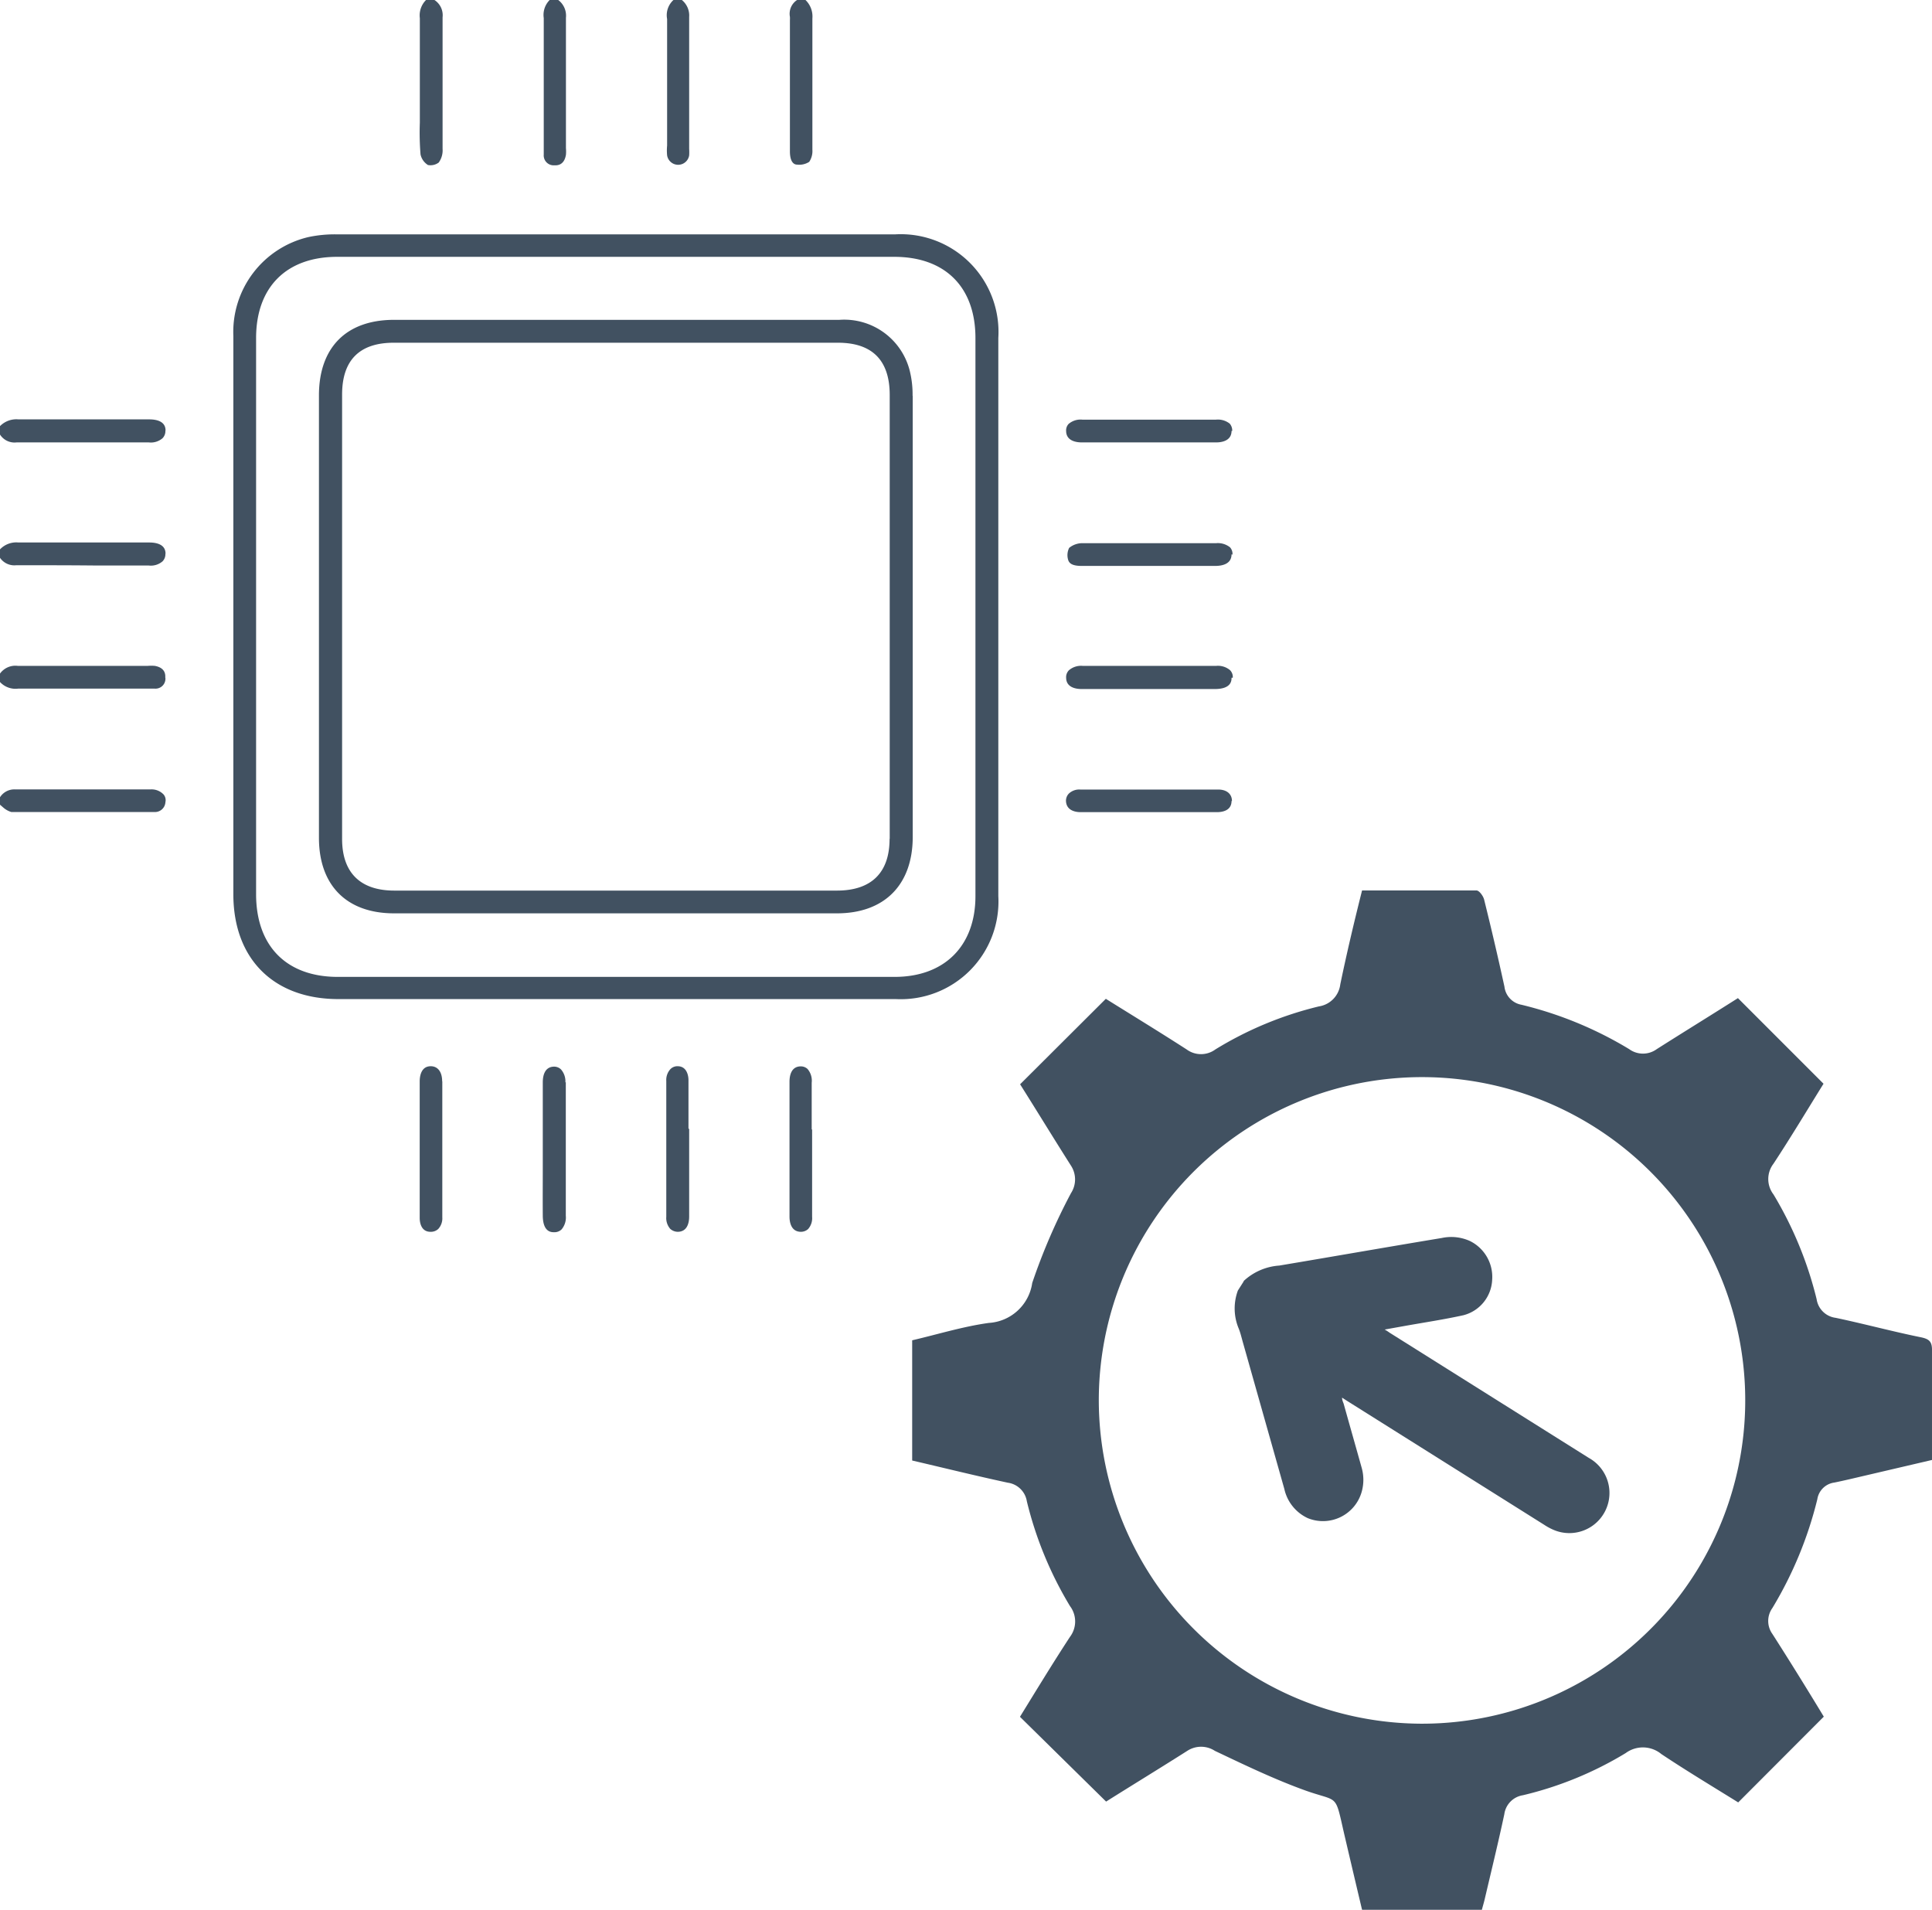 <svg id="Шар_1" data-name="Шар 1" xmlns="http://www.w3.org/2000/svg" viewBox="0 0 140.17 138.53">
  <defs>
    <style>
      .cls-1 {
        fill: #415161;
      }

      .cls-2 {
        fill: none;
        stroke: #415161;
        stroke-miterlimit: 10;
        stroke-width: 0.7px;
      }
    </style>
  </defs>
  <title>іконки</title>
  <g>
    <path class="cls-1" d="M41.06,1.29c0,2.2,0,4.42,0,6.63v2.83a2.58,2.58,0,0,1,0,.48c-.13.78-.66.77-.83.76a.72.72,0,0,1-.78-.78c0-.51,0-1,0-1.54V6.81c0-1.83,0-3.66,0-5.5A1.53,1.53,0,0,1,39.88,0h.62a1.42,1.42,0,0,1,.56,1.29"/>
    <path class="cls-1" d="M50,8.06V10.8a3.71,3.71,0,0,1,0,.47.81.81,0,0,1-1.6,0,3.78,3.78,0,0,1,0-.71V7.72c0-2.12,0-4.24,0-6.34A1.49,1.49,0,0,1,48.86,0h.61A1.45,1.45,0,0,1,50,1.23c0,2.27,0,4.54,0,6.83"/>
    <path class="cls-1" d="M12,49.17a.72.72,0,0,1-.78.78c-.45,0-.91,0-1.36,0H1.32A1.53,1.53,0,0,1,0,49.47v-.61a1.37,1.37,0,0,1,1.29-.56h9.43a2.91,2.91,0,0,1,.51,0c.79.14.77.67.76.84"/>
    <path class="cls-1" d="M32.11,1.26c0,1.51,0,3,0,4.53s0,3.3,0,5a1.51,1.51,0,0,1-.28,1,1,1,0,0,1-.78.18,1.2,1.2,0,0,1-.54-.77,19.62,19.62,0,0,1-.05-2.3c0-.3,0-.61,0-.91V6c0-1.55,0-3.12,0-4.68A1.58,1.58,0,0,1,30.91,0h.61a1.32,1.32,0,0,1,.59,1.26"/>
    <path class="cls-1" d="M58.94,1.34c0,1.65,0,3.31,0,5s0,3,0,4.52a1.41,1.41,0,0,1-.23.88,1.34,1.34,0,0,1-.89.2c-.16,0-.52-.11-.51-1V1.46a1.93,1.93,0,0,0,0-.24A1.19,1.19,0,0,1,57.83,0h.61a1.66,1.66,0,0,1,.5,1.34"/>
    <path class="cls-1" d="M12,31.24a.74.74,0,0,1-.21.55,1.3,1.3,0,0,1-1,.3H7c-1.93,0-3.86,0-5.79,0A1.25,1.25,0,0,1,0,31.52v-.61a1.66,1.66,0,0,1,1.34-.49c2.12,0,4.25,0,6.37,0h3.11c.54,0,1.19.14,1.19.8"/>
    <path class="cls-1" d="M12,58.2a.76.76,0,0,1-.82.7H9.37c-2.81,0-5.7,0-8.55,0a1.57,1.57,0,0,1-.6-.34L0,58.37v-.54a1.23,1.23,0,0,1,1.1-.57h9.83a1.2,1.2,0,0,1,.94.37.64.64,0,0,1,.13.56"/>
    <path class="cls-1" d="M64.94,17q-20.25,0-40.49,0a9.15,9.15,0,0,0-2.09.2,7.07,7.07,0,0,0-5.43,7.16v40.5c0,4.69,2.92,7.61,7.62,7.61H65A7.09,7.09,0,0,0,72.43,65q0-20.25,0-40.49A7.09,7.09,0,0,0,64.94,17m5.83,48c0,3.61-2.24,5.85-5.84,5.86H24.51c-3.71,0-5.93-2.22-5.93-6V24.52c0-3.69,2.2-5.89,5.88-5.89H64.88c3.7,0,5.89,2.2,5.89,5.89Z"/>
    <path class="cls-1" d="M89.35,40.21c0,.69-.65.84-1.19.84H78.48c-.78,0-.94-.24-1-.5a1.18,1.18,0,0,1,.09-.81,1.52,1.52,0,0,1,1-.34c.73,0,1.47,0,2.2,0h7.47a1.41,1.41,0,0,1,1,.3.72.72,0,0,1,.18.53"/>
    <path class="cls-1" d="M89.35,49.16c0,.2,0,.81-1.19.82H78.48c-.51,0-1.12-.16-1.13-.81a.71.71,0,0,1,.2-.55,1.35,1.35,0,0,1,1-.32h9.69a1.36,1.36,0,0,1,1,.31.7.7,0,0,1,.2.55"/>
    <path class="cls-1" d="M41.05,78.49v9.69a1.34,1.34,0,0,1-.31,1,.74.74,0,0,1-.54.2c-.2,0-.81,0-.82-1.2s0-2.31,0-3.46v-2.8c0-1.14,0-2.28,0-3.41,0-.51.15-1.12.8-1.14h0a.72.72,0,0,1,.52.2,1.31,1.31,0,0,1,.32.95"/>
    <path class="cls-1" d="M50,81.9v6.34c0,.5-.16,1.1-.82,1.11a.83.83,0,0,1-.55-.21,1.19,1.19,0,0,1-.29-.88q0-4.92,0-9.85a1.16,1.16,0,0,1,.3-.86.7.7,0,0,1,.52-.21h0c.7,0,.79.74.79,1,0,1.17,0,2.34,0,3.51"/>
    <path class="cls-1" d="M89.35,31.26c0,.75-.78.83-1.1.83H78.47c-.33,0-1.11-.08-1.12-.82a.68.68,0,0,1,.18-.52,1.33,1.33,0,0,1,1-.31h9.69a1.38,1.38,0,0,1,1,.29.77.77,0,0,1,.18.53"/>
    <path class="cls-1" d="M89.35,58.1c0,.72-.7.8-1,.81q-1.74,0-3.48,0H82c-1.2,0-2.41,0-3.61,0-.3,0-1-.08-1.05-.78a.75.75,0,0,1,.2-.56,1.1,1.1,0,0,1,.84-.3c3.32,0,6.63,0,10,0,.62,0,1,.32,1,.83"/>
    <path class="cls-1" d="M32.09,78.44q0,4.94,0,9.86a1.14,1.14,0,0,1-.29.84.78.78,0,0,1-.57.21c-.68,0-.78-.68-.78-1,0-1.19,0-2.37,0-3.55V81.84c0-1.13,0-2.27,0-3.4,0-.33.08-1.1.8-1.1h0c.52,0,.83.42.83,1.1"/>
    <path class="cls-1" d="M58.92,81.9v2.94c0,1.14,0,2.29,0,3.42a1.19,1.19,0,0,1-.29.89.77.77,0,0,1-.52.2c-.75,0-.83-.77-.83-1.1,0-3.27,0-6.52,0-9.78,0-.41.1-1.11.81-1.12h0a.72.72,0,0,1,.5.19,1.31,1.31,0,0,1,.3,1c0,1.14,0,2.28,0,3.41"/>
    <path class="cls-1" d="M66.21,28.69A7.17,7.17,0,0,0,66,26.88,4.9,4.9,0,0,0,60.9,23.2c-3.77,0-7.54,0-11.31,0h-21c-3.46,0-5.44,2-5.45,5.46V60.77c0,3.44,2,5.48,5.45,5.48q16.07,0,32.13,0c3.44,0,5.49-2.06,5.5-5.52q0-16,0-32M64.54,60.85c0,2.44-1.31,3.74-3.79,3.75H28.61c-2.48,0-3.79-1.31-3.79-3.75q0-16.11,0-32.23c0-2.49,1.26-3.76,3.75-3.76H60.79c2.49,0,3.75,1.27,3.76,3.76q0,16.12,0,32.23"/>
    <path class="cls-1" d="M12,40.18a.73.73,0,0,1-.21.54,1.3,1.3,0,0,1-1,.3H7C5,41,3.11,41,1.18,41A1.26,1.26,0,0,1,0,40.46v-.61a1.63,1.63,0,0,1,1.34-.5c2.12,0,4.25,0,6.37,0h3.11c.54,0,1.19.14,1.19.81"/>
    <path class="cls-1" d="M107.51,138.53H98.82q-.66-2.78-1.31-5.56c-.67-2.93-.37-2.23-2.79-3.09-2.25-.81-4.41-1.85-6.58-2.88a1.83,1.83,0,0,0-2,0c-2,1.27-4,2.49-5.89,3.68L74,124.53c1.16-1.88,2.36-3.86,3.63-5.8a1.85,1.85,0,0,0,0-2.23,27,27,0,0,1-3.13-7.6,1.62,1.62,0,0,0-1.38-1.35c-2.32-.5-4.62-1.07-6.94-1.61V97.22c1.85-.43,3.68-1,5.56-1.26a3.39,3.39,0,0,0,3.15-2.9,43.79,43.79,0,0,1,2.81-6.51,1.83,1.83,0,0,0,0-2c-1.27-2-2.49-4-3.69-5.9l6.22-6.2c1.89,1.18,3.89,2.4,5.86,3.67a1.76,1.76,0,0,0,2.09,0A26,26,0,0,1,95.69,73a1.84,1.84,0,0,0,1.55-1.6c.47-2.26,1-4.51,1.58-6.81,2.8,0,5.55,0,8.3,0,.2,0,.5.41.56.68q.78,3.14,1.47,6.3a1.51,1.51,0,0,0,1.23,1.31,27.59,27.59,0,0,1,7.82,3.22,1.7,1.7,0,0,0,2,0c2-1.27,4-2.5,5.89-3.7l6.21,6.21c-1.17,1.88-2.36,3.87-3.63,5.8a1.83,1.83,0,0,0,0,2.23,27.29,27.29,0,0,1,3.13,7.6,1.6,1.6,0,0,0,1.38,1.35c2.09.44,4.15,1,6.23,1.42.53.12.76.29.76.89,0,2.64,0,5.28,0,8l-4.88,1.14c-.73.17-1.47.35-2.21.5a1.44,1.44,0,0,0-1.23,1.21,28.23,28.23,0,0,1-3.26,7.89,1.61,1.61,0,0,0,0,1.88c1.28,2,2.52,4,3.73,6l-6.21,6.22c-1.8-1.12-3.72-2.27-5.58-3.51a2.1,2.1,0,0,0-2.58-.07,25.86,25.86,0,0,1-7.46,3.06,1.61,1.61,0,0,0-1.35,1.38c-.44,2.06-.94,4.1-1.42,6.15-.06.26-.14.51-.21.79m-28.14-37a23.8,23.8,0,1,0,23.86-23.75,23.85,23.85,0,0,0-23.86,23.75"/>
    <path class="cls-2" d="M79.37,101.53a23.8,23.8,0,1,1,23.68,23.85A23.84,23.84,0,0,1,79.37,101.53Z"/>
    <path class="cls-1" d="M90.23,92.92a4.21,4.21,0,0,1,2.58-1.12c3.94-.66,7.86-1.35,11.79-2a3.28,3.28,0,0,1,2.05.22,2.9,2.9,0,0,1,1.61,2.8,2.78,2.78,0,0,1-2.08,2.58c-1.4.31-2.81.52-4.21.77l-1.51.27a3.35,3.35,0,0,1,.36.23l14.45,9.08a2.91,2.91,0,0,1-2.58,5.21,4.22,4.22,0,0,1-.66-.36l-14.32-9-.34-.22c0,.2.08.33.12.46.43,1.54.87,3.08,1.3,4.62a3.19,3.19,0,0,1,0,1.76,2.92,2.92,0,0,1-3.91,1.9A3.06,3.06,0,0,1,93.18,108l-3-10.61c-.1-.35-.18-.7-.3-1a3.76,3.76,0,0,1-.07-2.78l.42-.66"/>
  </g>
</svg>
